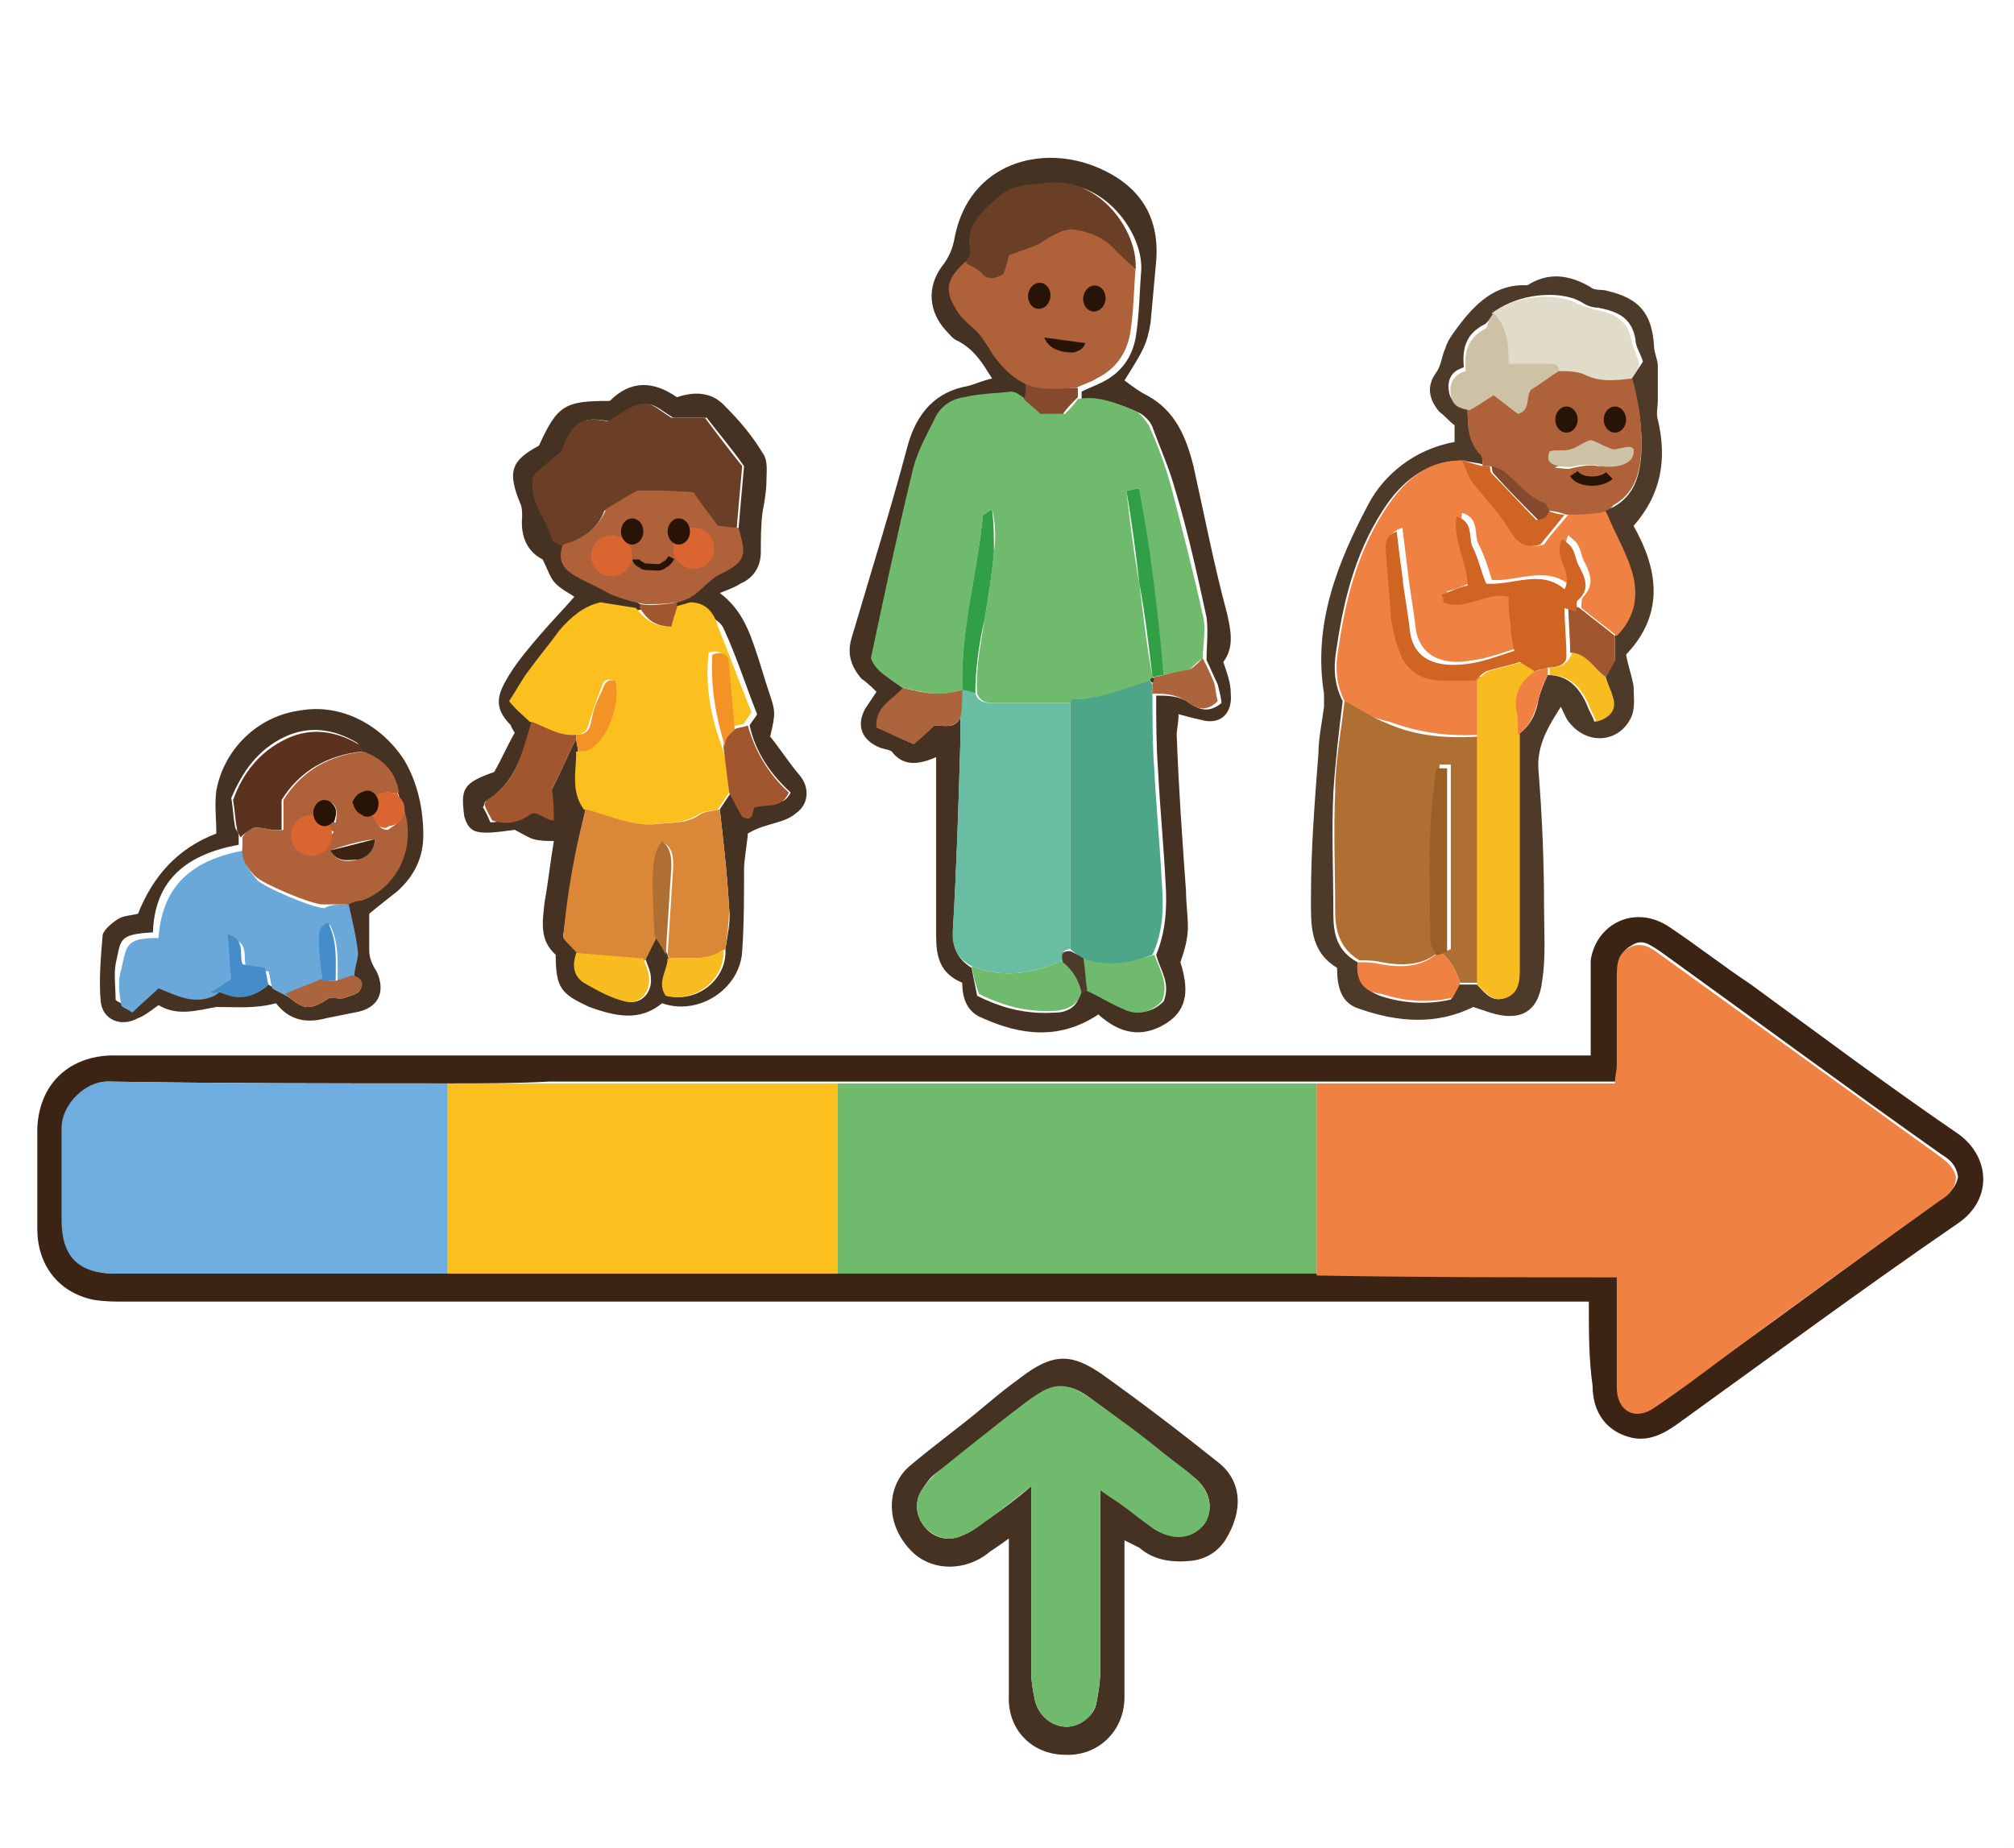 <svg xmlns="http://www.w3.org/2000/svg" xml:space="preserve" id="Calque_1" x="0" y="0" version="1.1" viewBox="0 0 108 99.1"><style>.st0{fill:#f5f5f6}.st1{fill:#3c2415}.st2{fill:#453222}.st3{fill:#4e3a29}.st4{fill:#ef8243}.st5{fill:#70ba6e}.st6{fill:#fcc01e}.st10{fill:#af613a}.st11{fill:#6b3e26}.st12{fill:#ac643c}.st13{fill:#854a2d}.st14{fill:#af6f32}.st15{fill:#f8bb20}.st17{fill:#cdc2a6}.st18{fill:#d06423}.st19{fill:#a1562e}.st21{fill:#f39326}.st24{fill:#448dca}.st25{fill:#db6531}.st26{fill:#319f45}.st28{fill:#281407}</style><linearGradient id="SVGID_1_" x1="-243.847" x2="-243.14" y1="-370.931" y2="-370.224" gradientUnits="userSpaceOnUse"><stop offset="0" style="stop-color:#e6e6eb"/><stop offset=".174" style="stop-color:#e2e2e6"/><stop offset=".352" style="stop-color:#d5d4d8"/><stop offset=".532" style="stop-color:#c0bfc2"/><stop offset=".714" style="stop-color:#a4a2a4"/><stop offset=".895" style="stop-color:#828282"/><stop offset="1" style="stop-color:#6b6e6e"/></linearGradient><path d="m108 .2-.2-.2c0 .1.1.2.2.2M0 98.9c.1.1.2.1.2.2 0-.1-.1-.1-.2-.2M107.8 99.1l.2-.2c-.1.1-.2.1-.2.2" class="st0"/><path d="M85.2 69.8H6.7c-.6 0-1.1 0-1.7-.1-1.9-.4-3-1.9-3-3.8v-5.4c.1-2.3 1.6-3.8 3.9-3.9h79.4v-5.1c.3-2 2.4-3 4.2-1.8 1.5 1 2.9 2.1 4.4 3.1 3.7 2.7 7.3 5.4 11.1 8 1.7 1.2 1.9 3.5 0 4.8-5.1 3.5-10.1 7.2-15.1 10.8-.7.5-1.5.9-2.4.7-1.3-.3-2.1-1.3-2.1-2.8-.2-1.4-.2-2.8-.2-4.5M24 58.1c-6.1 0-12.2 0-18.2-.1-1.1 0-2.5 1.2-2.4 2.5.1 1.6 0 3.3 0 4.9 0 2.1.9 2.9 2.9 2.9h64.4c5.3 0 10.7 0 16.1.1v5.9c.1 1.3 1 1.8 2 1.1 1.2-.8 2.4-1.7 3.6-2.6 3.9-2.8 7.8-5.7 11.7-8.5.4-.3.8-.6.9-1.2-.1-.6-.4-.9-.9-1.2C99 58.3 94 54.6 89 51c-.5-.3-.9-.7-1.5-.3-.6.3-.7.9-.7 1.5V57c0 .3 0 .6-.1 1H29.5c-1.9.1-3.7.1-5.5.1" class="st1"/><path d="M63.2 38.3c0 .5-.1.8-.1 1.1.1 2.8.3 5.6.5 8.4 0 .6.1 1.3.1 1.9 0 .7-.2 1.3-.4 1.9.4 1.3.5 2.5-.8 3.3s-2.5.5-3.6-.5c-2.1 1.4-4.2 1.1-6.2.2-.8-.3-1.1-1-1.1-1.9-1.2-.5-1.4-1.4-1.4-2.5v-9.6c-.9.4-1.7.5-2.3-.2-.1-.2-.4-.2-.7-.3-1-.4-1.3-1.2-.8-2.1l.6-.9c-.2-.2-.5-.5-.8-.7-.6-.7-.8-1.4-.5-2.3 1-3.4 2.1-6.9 3-10.3.5-1.7 1.5-2.8 3.2-3.1.4-.1.8-.3 1.3-.4-.5-.8-.9-1.5-1.8-2-.3-.1-.5-.4-.7-.6-.9-1-1-2.3-.2-3.4.4-.5.6-1 .7-1.6.8-4 4.7-5 7.7-3.7 2.1.9 3.3 2.5 3.1 5l-.3 3.3c-.2 1.2-.4 1.5-1.4 3.1.4.3.8.6 1.2.8 1.5.8 2.1 2.2 2.5 3.8.6 2.7 1.1 5.3 1.8 7.9.2.9.4 1.8-.2 2.6.2.6.4 1.1.4 1.7.1 1.1-.6 1.7-1.6 1.4-.5-.1-.8-.2-1.2-.3m-4.9 14.8c.6.3 1.3.7 2 1 .8.3 1.5.2 2.1-.4.4-1-.2-1.7-.4-2.5.5-1.2.6-2.5.5-3.9-.1-2-.3-4-.4-6-.1-1.3-.1-2.7-.1-4 .6 0 1.2 0 1.8.4.4.3 1 .6 1.7 0 0-.2-.1-.6-.2-1-.2-.4-.4-.9-.6-1.3 0-.8.1-1.5 0-2.3-.5-2.3-1-4.6-1.7-6.9-.3-1.1-.8-2.2-1.2-3.3-.1-.3-.5-.7-.8-.8-.9-.4-1.9-.8-3-.6V21c.4-.2.7-.3 1.1-.5q1.5-.75 1.8-2.4c.2-1.2.2-2.4.3-3.6.1-2.1-2.1-4.9-4.7-4.6-.9.1-1.9.1-2.7.8s-1.7 1.4-1.5 2.7c0 .2-.1.5-.2.8-1.1 1-1.2 1.6-.4 2.8.3.4.7.7 1 1s.5.6.8.8c.6.6 1.2 1.3 1.8 1.9v.9c-.3-.1-.5-.4-.8-.4-.8 0-1.7.1-2.5.3-.7.1-1.3.6-1.6 1.2-.4.9-.9 1.9-1.2 2.9-.8 3.3-1.5 6.6-2.2 9.9.3.8 1.1 1.1 1.7 1.6-.8.4-1.7.8-1.7 1.9.7.3 1.3.6 2 .9.3-.3.7-.6 1.1-1 .5 0 1.1.2 1.4-.4v1.3c-.1 3.4-.2 6.7-.4 10.1 0 .9.2 1.5 1 2l.3 1.5c1.4.7 2.7 1 4.2.9.6 0 1.2-.3 1.3-1 .1-.1.3-.2.4-.2" class="st2"/><path d="M78 23.7v-.9c-.3-.2-.5-.5-.8-.7-.6-.7-.7-1.4-.2-2.1.3-.4.3-.9.5-1.3.1-.4.4-.8.7-1.2.9-1.2 2-2.3 3.7-2.2 1.1-.7 2.2-.6 3.4.1.2.2.6.1.9.2 1.7.4 2.4 1.2 2.5 3 0 .3.2.7.2 1v1.9c0 .3-.1.7 0 1 .5 2.1.2 4-1.3 5.7 1.3 2.3 1.7 4.7-.4 6.9.1.6.3 1.1.4 1.7 0 .5.1 1.1-.1 1.6-.6 1.4-2.3 1.6-3.3.4-.2-.2-.3-.5-.5-.9-.7 1.1-1.3 2.1-1.2 3.4.2 2.5.3 4.9.3 7.4 0 1.3.1 2.6-.1 3.9-.2 1.7-1.2 2.2-2.8 1.7L79 54c-2 1-4.1.8-6.1.1-1-.3-1.2-1.2-1.2-2.2-1.5-.9-1.4-2.4-1.4-3.8 0-2.6.2-5.1.4-7.7 0-.8.2-1.7.3-2.5v-.7c-.6-3.7.7-7 2.4-10.2.8-1.5 2.4-2.9 4.6-3.3m8.1 12.6c.2-.3.3-.6.5-.9v-1.3c1-1 1.2-2.2.8-3.5-.4-1-1.1-2.2-1.5-3.2.1-.1.4-.1.6-.2 1.1-.6 1.4-1.6 1.5-2.7.1-1.4-.1-2.8-.5-4.2l.6-.9c-.1-.4-.4-.8-.4-1.2-.2-1.2-1-1.5-2-1.7q-.45 0-.9-.3c-1.2-.7-3.5-.4-4.6.5-.2.2-.4.6-.6.7-1 .5-1.2 1.3-1.1 2.3-.7.2-.9.7-.8 1.3s.5.7 1 .8c0 .9 0 1.8.7 2.5.1.1.1.4.1.6-.3-.1-.7-.1-1-.2-1.8 0-3.1.9-4.1 2.3-1.6 2.3-2.3 4.9-2.7 7.6-.2 1.1-.2 2 .3 3-.2 1.6-.4 3.3-.5 4.9-.1 2.1 0 4.3 0 6.5 0 1.1.2 2 1.3 2.6-.1.9.4 1.5 1.2 1.8 1.2.4 2.5.5 3.8.2.2-.3.3-.6.4-.8h1c.4.4.8 1 1.5.7s.7-1 .7-1.6V39.4c.7-.5 1-1.2 1.1-1.9.1-.4.3-.9.5-1.3 1.1 0 1.7.7 2.1 1.6.1.3.3.6.4.9.8-.2 1-.6.9-1.3 0-.4-.2-.7-.3-1.1" class="st3"/><path d="M26.5 41.4c.4-.7.7-1.4 1.1-2.1-.1-.2-.2-.3-.2-.4-1-1-.7-1.7-.1-2.7.5-.8 1.1-1.5 1.7-2.2s1.2-1.3 1.8-2c-.3-.2-.7-.4-1-.7s-.4-.7-.7-1.3c-.8-.4-1.2-1.2-1.1-2.3 0-.2 0-.5-.1-.7-.7-1.7-.5-2.3 1-3.1 1-2.2 1.4-2.4 3.8-2.4 1.1-1.1 2.3-1.1 3.6-.2.9-.3 1.8-.3 2.5.4.8.8 1.5 1.6 2.1 2.6.3.4.2 1 .2 1.5s-.1 1.1-.2 1.6c-.1.7-.1 1.5-.1 2.2 0 .8-.4 1.4-1.1 1.7-.3.2-.6.3-1.1.5 1.2.9 1.6 2.1 2 3.3.2.6.4 1.3.6 1.9.4 1.2.4 1.2.1 2.5.5.6 1 1.4 1.6 2.1.5.6.5 1.5-.2 2-.7.6-1.6.5-2.6 1.1 0 .3-.2 1.4-.2 1.9 0 1.5 0 3-.1 4.4-.1 2-2.3 3.5-4.3 2.8-1.2 1-2.5.7-3.9.2-1.5-.7-1.8-1-1.8-2.8-.9-.8-.7-1.8-.6-2.8.2-1.1.3-2.1.5-3.3-.4 0-.7 0-1.1-.1-.3-.1-.6-.3-1-.5-2.1.3-2.4.2-2.7-.7-.2-1.5-.1-1.8 1.6-2.4m4.4-1.8c0 .2.1.5.1.7 0 1-.3 2.1.4 3.1-.5 2.3-.9 4.6-1.2 6.8.3.4.5.6.8.9-.3.6-.2 1.2.4 1.6.7.4 1.5.8 2.2 1 .8.2 1.4-.5 1.3-1.3 0-.3-.2-.7-.3-1l.6-1.2c.2.3.4.6.6 1 0 .1 0 .1.1.2-.1.7-.7 1.3-.1 2 1.6.4 3.2-.9 3.1-2.5.1-.7.3-1.5.2-2.2-.1-1.8-.3-3.5-.5-5.3l.6-.9c.2.4.5-.1.7.3.8-.4 1.9.9 2.5-.3-1.1-1-1.9-2.2-2.2-3.6.1-.2.3-.4.4-.6-.6-1.5-1.1-3.1-1.8-4.6-.3-.7-1.7-1-2.6-1-.2-.5 1.7-1.9 2.4-2.3 1.2-.6 1.4-.7 1-2 .1-1.2.2-2.3.3-3.4-.7-1-1.4-1.8-2-2.6h-1.8c-1.3-.8-1.2-1.2-3.4.2-1.5-.3-1.9 0-2.5 1.6-.6.5-1.1 1-1.5 1.3-.3 1.4.7 2.3 1 3.4 0 .2.4.2.6.4v1.1c.8.5 3.4 1.6 4.2 2.1 0 .6-2-.2-2.1-.1-.9.2-1.6.7-2.2 1.5-.5.7-1.1 1.4-1.6 2.1-.4.5-.7 1.1-1.1 1.7l1.1 1.1C28 40.3 27.7 42 26 43c0 0 0 .1-.1.3.2.3.3.6.4.8 1.1 0 1.5-1 2.6-1 0-.5.6.1.6-.6.5-.9.9-1.9 1.4-2.9M60.3 82.6V91c0 1.9-1.5 3.2-3.2 3.1-1.7 0-3.1-1.3-3-3.2v-8.4c-.4.3-.7.5-1 .7-1.3 1.1-3.2 1.1-4.3-.1-1.4-1.5-1.2-3.5 0-4.5 1.3-1.1 2.7-2.1 4-3.2.6-.5 1.2-1 1.9-1.5 1.8-1.4 2.8-1.3 4.4-.2 2.1 1.5 4.2 3.1 6.2 4.7 1.3 1 1.4 2.6.4 4.2-.4.6-1 1-1.8 1.1-1 .1-2 0-2.8-.7zm-5-2.9v10c0 .5.1 1 .2 1.5.2.8.9 1.4 1.7 1.4.7 0 1.5-.6 1.6-1.3.1-.5.2-1.1.2-1.7v-9.7c.6.4.9.6 1.3.9.6.4 1.1.8 1.6 1.2 1 .6 2.1.5 2.7-.3.5-.8.3-1.8-.6-2.5-.5-.4-.9-.7-1.4-1.1-1.4-1-2.7-2.1-4.1-3.1-1.2-.9-1.9-.8-3.2 0-.1.1-.3.2-.4.3-1.6 1.2-3.1 2.5-4.7 3.7-.3.2-.5.5-.7.8-.5.7-.4 1.5.1 2.1s1.3.8 2.1.4c.5-.2.9-.6 1.4-.9.7-.5 1.4-1 2.2-1.7M8.5 53.9c-.4.3-.8.6-1.1.7-.9.5-1.9.1-2-.9-.1-1.1 0-2.3.1-3.5 0-.3.5-.7.8-.9s.7-.2 1.1-.3c.8-2 2.1-3.5 4.2-4.3 0-.8-.1-1.5 0-2.3.4-2.2 2.2-4 4.5-4.3 2.2-.4 4.4.8 5.6 2.7.7 1.2 1 2.6 1 4 0 1.2-.5 2.2-1.4 3-.5.4-.9.7-1.5 1.2v2c0 .4.2.8.4 1.1.5 1.1.1 2-1.2 2.2l-1.5.3c-1.1.3-2 .1-2.7-.8-1.1.3-2.1.2-3.2.2-1.1.2-2.1.5-3.1-.1m10.9-13.6c-.1-.2-.1-.4-.3-.5-1.2-.7-2.5-.9-3.8-.3-1.5.7-2.3 1.9-2.9 3.3.1.5.1 1 .2 1.5 0 .2.2.3.2.5v.5c-2.7.5-4.5 1.8-4.6 4.7-1.9.1-1.7.4-2 1.7-.1.6 0 1.3 0 1.9 0 .1.4.2.6.4.5-.4.9-.9 1.4-1.3 1 .4 1.9.9 3 .4.2 0 .4 0 .6.1 1 .4 1.8.3 2.6-.4.3.2.6.3.9.5 1 .9 1.3.9 2.4.2.3 0 .6.1.8 0 .3-.1.7-.2.8-.4.2-.4-.1-.7-.4-.8.1-.4.3-.8.2-1.3-.1-.9-.3-1.7-.5-2.6.2-.1.4-.2.7-.3 1.9-.8 2.9-2.9 2.3-4.8l-.3-.9c-.1-1-.9-1.6-1.9-2.1" class="st2"/><path d="M70.6 58.1h16c0-.4.1-.7.1-1v-4.8c0-.7.1-1.2.7-1.5s1.1 0 1.5.3c5 3.6 10.1 7.3 15.1 10.9.4.3.8.6.9 1.2-.1.6-.4.9-.9 1.2-3.9 2.8-7.8 5.6-11.7 8.5-1.2.9-2.4 1.8-3.6 2.6-1 .7-2 .2-2-1.1v-5.9c-5.4 0-10.7 0-16.1-.1z" class="st4"/><path d="M70.6 58.1v10.2H44.9V58.1h25.7" class="st5"/><path d="M44.9 58.1v10.2H24V58.1h20.9" class="st6"/><path d="M24 58.1v10.2H6.2c-2 0-2.9-.9-2.9-2.9v-4.9c0-1.3 1.3-2.5 2.4-2.5 6.1.1 12.2.1 18.3.1" style="fill:#6daddf"/><path d="M57.8 21.4c1.1-.2 2 .2 3 .6.3.1.6.5.8.8q.75 1.65 1.2 3.3c.6 2.3 1.2 4.6 1.7 6.9.2.7 0 1.5 0 2.3-.3.2-.5.4-.7.6-.5.1-.9.2-1.4.3-.4-3.3-.7-6.7-1.3-10-.3 0-.4.1-.7.1.2 1.7.4 3.4.7 5 .2 1.7.4 3.4.7 5v.2c-1.4.4-2.7 1-4.2 1 0 0-.1.1-.1.2h-4.1c-.4 0-.8 0-1-.5-.1-1.3.2-2.7.4-4 .2-1.2.4-2.4.5-3.6.1-.7.1-1.5-.1-2.3-.3.2-.5.3-.5.4-.3 3.1-1.2 6.2-1.1 9.3-.4.1-.8.2-1.3.2-.6 0-1.2-.2-1.9-.3-.6-.5-1.4-.8-1.7-1.6.7-3.3 1.4-6.6 2.2-9.9.2-1 .7-1.9 1.2-2.9.3-.7.9-1.1 1.6-1.2.8-.2 1.7-.2 2.5-.3.3 0 .5.2.8.4.3.3.6.5.9.8h1.2c.2-.2.5-.5.7-.8" class="st5"/><path d="M52.3 37.2c.2.5.6.5 1 .5h4.1v13.2c-.4 0-.5.3-.4.6-1.6.7-3.2 1-4.9.3-.8-.4-1.1-1.1-1-2 .2-3.4.3-6.7.4-10.1v-1.3c0-.5 0-1 .1-1.5.2.1.5.2.7.3" style="fill:#68bda2"/><path d="M57.4 50.9V37.7c0-.1.1-.2.1-.2 1.5 0 2.8-.6 4.2-1 0 .1 0 .1.1.2v.6c0 1.3 0 2.7.1 4 .1 2 .3 4 .4 6 .1 1.3.1 2.6-.5 3.9-1.2.5-2.5.7-3.8.2-.2-.2-.4-.3-.6-.5" style="fill:#4ea689"/><path d="M55 20.6c-.6-.3-1.1-.7-1.7-1.5-.2-.3-.6-1-.9-1.3s-.7-.6-1-1c-.8-1.2-.7-1.8.4-2.8.3.2.6.3.8.5.4.3.8.4 1.2.1.1-.3.2-.6.3-1 .5-.2 1.1-.4 1.6-.6.6-.3 1.2-.8 1.8-.8.8 0 1.7.4 2.3 1.1.4.4.8.7 1.1 1-.1 1.2-.1 2.4-.3 3.6q-.3 1.65-1.8 2.4c-.3.2-.7.3-1.1.5-.8 0-1.6.3-2.7-.2" class="st10"/><path d="M60.9 14.4c-.4-.3-.8-.7-1.1-1-.6-.7-1.5-1-2.3-1.1-.6 0-1.2.4-1.8.8-.5.2-1.1.4-1.6.6-.1.4-.2.8-.3 1-.5.3-.9.3-1.2-.1-.2-.2-.5-.3-.8-.5.1-.3.3-.5.2-.8-.2-1.3.7-2 1.5-2.7.7-.7 1.7-.7 2.7-.8 2.7-.3 4.8 2.5 4.7 4.6" class="st11"/><path d="M52.1 51.8c1.7.7 3.3.4 4.9-.3.5.5.9 1 1 1.7-.2.7-.7.9-1.3 1-1.5.1-2.8-.2-4.2-.9-.2-.5-.3-1-.4-1.5M58.1 51.4c1.3.5 2.6.2 3.8-.2.3.8.8 1.6.4 2.5-.6.6-1.3.8-2.1.4-.7-.3-1.3-.7-2-1 0-.6-.1-1.2-.1-1.7" class="st5"/><path d="M51.6 37c0 .5 0 1-.1 1.5-.3.6-1 .4-1.4.4-.4.4-.7.7-1.1 1-.7-.3-1.4-.6-2-.9-.1-1.1.9-1.5 1.4-2.1.6.1 1.2.3 1.9.3.4 0 .9-.1 1.3-.2M61.8 37.2v-.6c0-.1 0-.2.1-.3.2 0 .4-.1.5-.1.4-.1.8-.2 1.4-.3.2-.1.5-.4.7-.6.2.4.4.8.6 1.3.1.3.1.7.2 1-.7.7-1.3.3-1.7 0-.6-.4-1.2-.4-1.8-.4" class="st12"/><path d="M55 20.6c1 .4 1.9.2 2.8.2v.5c-.3.3-.6.6-.8.9h-1.2c-.3-.3-.6-.5-.9-.8.1-.2.1-.5.1-.8" class="st13"/><path d="M58.1 51.4c.1.6.1 1.1.2 1.7-.1.1-.2.1-.3.2-.1-.7-.5-1.3-1-1.7-.1-.4-.1-.6.4-.6.2.1.4.2.7.4" class="st3"/><path d="M72.1 37.6c-.5-1-.5-1.9-.3-3 .4-2.7 1.1-5.3 2.7-7.6 1-1.4 2.2-2.4 4.1-2.3.2.4.3.7.5 1.1.7.9 1.5 1.8 2.1 2.7.4.7.9.9 1.6.7.4-.6.9-1.1 1.3-1.6.7-.1 1.4-1.4 2.1 0 .4 1 1 2 1.3 3 .4 1.3.2 2.5-.8 3.5-.6-.5-1.3-1-1.9-1.5 0-.2 0-.5.1-.6.6-.6.4-1.2.1-1.8-.2-.3-.2-.7-.4-1-.1-.2-.3-.3-.5-.5-.5 1 .7 1.8.1 2.7-1.3-1.1-2.8-.2-4.2-.3-.2-.7-.4-1.3-.7-1.9-.3-.5.1-1.4-.9-1.7-.2 1.3.6 2.5.6 3.7-.5.2-.9.4-1.4.5 0 .2 0 .3.1.4 1.2.5 2.3-.6 3.5-.3 0 .5 0 1 .1 1.4.1.5.2 1 .2 1.5-.9.3-1.7.6-2.5.7-1.5.3-2.9-.1-3.1-1.8-.1-1-.3-1.9-.4-2.9l-.3-2.4c-.6.2-.7.5-.6.9.1 1.3.2 2.5.3 3.8.1.5.2 1.1.4 1.6.4 1.1 1.2 1.7 2.3 1.7h1.8v3.1c-1.7.1-3.3-.1-4.9-.7-1-.2-1.7-.6-2.4-1.1" class="st4"/><path d="M72.1 37.6c.8.4 1.5.9 2.3 1.2 1.6.7 3.2.8 4.9.7v13.2h-1c-.2-.6-.5-1.2-1-1.6.2-.1.3-.1.5-.2V41h-.6c-.1 1.2-.3 2.4-.3 3.6-.1 1.9 0 3.8 0 5.7 0 .2.2.5.3.7-.9.8-2 .8-3.1.6-.4-.1-.8-.1-1.2-.1-1-.6-1.3-1.5-1.3-2.6 0-2.2-.1-4.3 0-6.5 0-1.5.3-3.1.5-4.8" class="st14"/><path d="M85.8 27.5c-.8.1-1.1.1-1.8.1-.3-.1-.6-.2-.9-.2-.1-.1-.2-.3-.3-.4-.9-.3-1.4-1-2.1-1.6-.2-.2-.5-.3-.8-.4h-.4c0-.2 0-.5-.1-.6-.7-.7-.7-1.6-.7-2.5.4-.2.8-.5 1.3-.8.4.3.8.6 1.3 1 .8-.1.4-.8.7-1.3.5-.3 1-.7 1.5-1 .5.1 1 0 1.5.2.8.4 1.7.4 2.5.2.4 1.4.6 2.8.5 4.2-.1 1.1-.4 2.1-1.5 2.7-.1.2-.4.3-.7.4m1.8-3.4c-.9-.2-1.7.5-2.3.4-.8.2-.5-.1-1.2.1-.2.5-1 .4-.6.5.3 0 .6.1.8 0 .5-.1.9-.2 1.4-.1.8-.1 1.5.1 1.9-.9" class="st10"/><path d="M79.2 52.8V36.5c.2-.2.4-.4.6-.5.6-.2 1.2-.3 1.8-.5.3.2.5.3.8.5-.7.5-1.1 1.1-1 2 .1.5 0 1 .1 1.4v12.5c0 .6 0 1.3-.7 1.6-.8.3-1.1-.3-1.6-.7" class="st15"/><path d="M87.5 20.3c-.9.1-1.7.2-2.5-.2-.4-.2-1-.2-1.5-.2 0-.4-.3-.4-.6-.4h-2.1c.1-1.1-.1-2-.8-2.7 1.1-.9 3.4-1.2 4.6-.5l.9.3c1 .2 1.8.5 2 1.7.1.4.3.8.4 1.2 0 .2-.2.5-.4.8" style="fill:#e1dbc9"/><path d="M80.1 16.8c.7.7.8 1.6.8 2.7H83c.3 0 .6 0 .6.4-.5.3-1 .7-1.5 1-.3.4 0 1.1-.7 1.3-.4-.3-.9-.7-1.3-1-.5.3-.9.6-1.3.8-.5-.1-.9-.2-1-.8s.1-1.1.8-1.3c-.1-1 .1-1.8 1.1-2.3.1-.3.2-.6.4-.8" class="st17"/><path d="M72.8 51.6c.4 0 .8 0 1.2.1 1.1.2 2.2.2 3.1-.6h.2c.5.4.8 1 1 1.6-.1.3-.3.6-.4.8-1.3.3-2.6.2-3.8-.2-1-.1-1.4-.7-1.3-1.7" class="st4"/><path d="M79.5 25h.4c0 .1 0 .3.1.4.8.8 1.6 1.7 2.4 2.5.2-.1.3-.2.4-.2.1-.1.1-.2.2-.3.3.1.6.2.9.2-.4.5-.8 1-1.3 1.6-.7.2-1.2 0-1.6-.7-.6-1-1.4-1.8-2.1-2.7-.2-.3-.3-.7-.5-1.1.4.1.7.2 1.1.3" class="st18"/><path d="M86.1 36.3c.1.4.3.7.4 1.1.2.6-.1 1.1-.9 1.3-.1-.3-.3-.6-.4-.9-.4-.9-1-1.6-2.1-1.6v-.4c.6 0 1-.2 1.2-.8.9 0 1.2.9 1.8 1.3" class="st15"/><path d="M86.1 36.3c-.6-.4-1-1.3-1.9-1.3 0-.8-.1-1.7-.1-2.6.2.1.4.1.6.2.6.5 1.3 1 1.9 1.5v1.3c-.1.3-.3.6-.5.9" class="st19"/><path d="M83 35.8v.4c-.2.4-.4.8-.5 1.3-.2.8-.5 1.5-1.1 1.9 0-.5 0-1-.1-1.4-.1-.9.3-1.5 1-2 .3-.1.5-.1.7-.2" class="st4"/><path d="m39.1 42.5-.6.9c-.4.1-.8.1-1.1.3-.8.5-1.6.4-2.4.5-1.3.1-2.5-.5-3.7-.8-.7-1-.4-2-.4-3.1.2 0 .4 0 .6-.1 1-.6 1.7-2.5 1.4-3.7-.5-.2-.6.2-.7.5-.2.5-.4 1.1-.6 1.7-.1.5-.3.7-.8.7-.9.1-1.6-.4-2.4-.7-.3-.3-.7-.6-1.1-1.1.4-.6.7-1.2 1.1-1.7.5-.7 1.1-1.4 1.6-2.1.6-.7 1.3-1.3 2.2-1.5.6.1 1.3.2 1.9.3.4.5.8.9 1.6 1 .1-.3.2-.7.3-1 .3-.1.7-.2 1-.3.9 0 1.3.6 1.5 1.3.6 1.5 1.2 3.1 1.8 4.6-.2.3-.3.4-.4.6-.2.1-.5.1-.7.2-.1-1.1-.2-2.3-.3-3.4 0-.5-.3-.8-.9-.6-.2 1.7.1 3.4.7 5 .3.9.3 1.7.4 2.5" class="st6"/><path d="M31.4 43.4c1.2.3 2.4.9 3.7.8.8-.1 1.7 0 2.4-.5.3-.2.7-.2 1.1-.3.2 1.8.4 3.5.5 5.3 0 .7-.1 1.5-.2 2.2-.9.7-2 .4-3 .5 0-.1-.1-.1-.1-.2.1-1.6.2-3.1.3-4.7 0-.5 0-1-.5-1.3-.5.7-.6 1.2-.4 5.1l-.6 1.2-3.6-.3c-.2-.3-.5-.5-.8-.9q.3-3.45 1.2-6.9" style="fill:#da8838"/><path d="M30.2 29.3c-.2-.1-.6-.2-.6-.4-.3-1.1-1.3-2-1-3.4.4-.4.9-.8 1.5-1.3.6-1.6 1.1-1.9 2.5-1.6 2.2-1.5 2.1-1 3.4-.2h1.8c.6.8 1.2 1.6 2 2.6-.1 1.1-.2 2.2-.3 3.4-.4 0-.8-.1-1.1-.1-.5-.7-1-1.3-1.3-1.8-1.2-.1-2.1-.1-3-.1-.6.3-1.2.7-1.7 1-.3.9-1.1 1.5-2.2 1.9" class="st11"/><path d="M39.6 28.3c-.4 0-.8-.1-1.1-.1-.5-.7-1-1.3-1.3-1.8-1.2-.1-2.1-.1-3-.1-.6.3-1.2.7-1.7 1-.4 1-1.2 1.6-2.3 1.9 0 0-.3.6 0 1.1.3.6 1.6 1 2.4 1.5.4.2 1.3.5 2 .6.6 0 1 0 1.7-.1 1.1-.2 1.4-1 2.3-1.5 1.5-.7 1.4-1.1 1-2.5" class="st10"/><path d="M28.5 38.7c.8.3 1.5.8 2.4.7v.2c-.5 1-.9 2-1.3 2.7.1.7.1 1.2.1 1.7-.5 0-.9-.6-1.3-.3-.7.5-1.4.5-2 .3-.1-.2-.3-.5-.4-.8 0-.1 0-.2.1-.3 1.6-.9 1.9-2.6 2.4-4.2M39.4 39.1c.2-.1.5-.1.7-.2.4 1.4 1.1 2.6 2.2 3.6-.4.9-1.1.6-1.8.8-.2 0 0 .9-.7.5-.3-.5-.5-.9-.7-1.3l-.3-2.4c0-.5.3-.7.6-1" class="st19"/><path d="m30.9 51.1 3.6.3c.1.3.3.7.3 1 .1.8-.5 1.5-1.3 1.3s-1.5-.6-2.2-1c-.6-.4-.6-1-.4-1.6M35.8 51.4c1-.1 2.1.2 3-.5.1 1.6-1.5 2.9-3.1 2.5-.5-.7.1-1.4.1-2" class="st15"/><path d="M35.1 50.2c-.2-3.9-.1-4.4.4-5.1.5.4.5.9.5 1.4-.1 1.6-.2 3.1-.3 4.7-.2-.4-.4-.7-.6-1" class="st14"/><path d="M30.9 39.6v-.2c.5 0 .7-.2.8-.7.1-.6.3-1.1.6-1.7.1-.3.2-.6.7-.5.3 1.2-.4 3.2-1.4 3.7-.2.1-.4.1-.6.1 0-.2-.1-.4-.1-.7" class="st21"/><path d="M55.3 79.7c-.9.7-1.5 1.2-2.2 1.7-.4.3-.9.7-1.4.9-.8.4-1.5.2-2.1-.4-.5-.6-.6-1.4-.1-2.1.2-.3.5-.6.7-.8 1.6-1.3 3.1-2.5 4.7-3.7.1-.1.3-.2.4-.3 1.2-.9 1.9-.9 3.2 0 1.4 1 2.8 2 4.1 3.1.5.4 1 .7 1.4 1.1.9.7 1.1 1.8.6 2.5-.6.8-1.6 1-2.7.3-.6-.4-1.1-.8-1.6-1.2-.4-.3-.8-.5-1.3-.9v9.7c0 .6-.1 1.1-.2 1.7-.2.8-.9 1.3-1.6 1.3-.8 0-1.5-.6-1.7-1.4-.1-.5-.2-1-.2-1.5v-10" class="st5"/><path d="M18.7 48.5c.2.9.4 1.7.5 2.6 0 .4-.2.8-.2 1.3l-.9.3c0-1 .1-2.1-.4-3.1-.5.1-.6.4-.5.8.1.8.2 1.5.2 2.3-.6.3-1.3.5-1.9.8-.3-.2-.6-.3-.9-.5-.1-.3-.1-.6-.2-.9-.5-.1-.9-.2-1.2-.2-.2-.6.2-1.3-.8-1.6.1.8.1 1.5.2 2.4-.3.2-.7.4-1.1.7-1.1.5-2 0-3-.4-.4.4-.9.8-1.4 1.3-.3-.2-.6-.3-.6-.4-.1-.6-.2-1.3 0-1.9.3-1.3.2-1.7 2-1.7.2-2.9 1.9-4.2 4.6-4.7-.1.7.3 1.1.7 1.6.4.4 3 1.5 3.6 1.5.3-.2.8-.2 1.3-.2" style="fill:#6aa8da"/><path d="M18.7 48.5h-1.4c-.6 0-3.2-1.1-3.6-1.5s-.8-.9-.7-1.6v-.5c.6-1 1.4-.2 2.2-.4v-1.6c1-1.6 2.5-2.4 4.3-2.6 1 .4 1.7 1 1.9 2.2-.4.1-.9-.2-1.2.3-.5-.4-.9-.4-1.2.3.2.6.5.8 1.1.6.1.4.2.8.7.8.6-.4.6-.4.9-1 .6 2-.4 4.1-2.3 4.8-.3 0-.5.1-.7.2m-1.4-4.3c.2 0 .4-.1.7-.1.1-.5.1-1-.4-1.1s-.7.3-.7.7q-1.05.15-1.2 1.2c.4.7.9.8 1.7.6.1-.3.3-.6.5-.9-.3-.1-.5-.3-.6-.4m.4 1.4c.4.7 1 .6 1.5.5s.9-.5.9-1.1c-.8.1-1.5.3-2.4.6" class="st10"/><path d="M19.4 40.3c-1.8.2-3.3 1-4.3 2.6v1.6c-.5.1-1.1-.2-1.5-.1-.3.1-.7.5-.7.5-.1-.2-.2-.3-.2-.5-.1-.5-.1-.9-.2-1.5.5-1.4 1.4-2.6 2.9-3.3 1.3-.6 2.6-.4 3.8.3.1 0 .2.3.2.4" style="fill:#5a321d"/><path d="M11.3 53.2c.4-.2.8-.5 1.1-.7-.1-.9-.1-1.6-.2-2.4 1 .3.6 1 .8 1.6.3.1.7.1 1.2.2.1.3.1.6.2.9-.8.7-1.6.9-2.6.4-.1 0-.3.1-.5 0" class="st24"/><path d="m18 52.6.9-.3c.4.1.7.4.4.8-.1.2-.5.3-.8.4s-.6 0-.8 0c-1.1.7-1.4.7-2.4-.2.6-.3 1.3-.5 1.9-.8.3.1.6.1.8.1" class="st12"/><path d="M20.1 42.8c.3-.5.8-.2 1.2-.3l.3.9c-.3.6-.3.6-.9 1-.5 0-.6-.4-.7-.8.1-.3.1-.6.1-.8" class="st25"/><path d="M62.4 36.2c-.2 0-.4.1-.5.1h-.1c-.2-1.7-.4-3.4-.7-5-.2-1.7-.4-3.3-.7-5 .3 0 .4-.1.7-.1.6 3.3 1 6.6 1.3 10M52.3 37.2c-.2-.1-.5-.2-.7-.2-.1-3.2.8-6.2 1.1-9.3 0-.1.2-.2.5-.4.1.9.1 1.6.1 2.3-.1 1.2-.3 2.4-.5 3.6-.3 1.3-.5 2.7-.5 4" class="st26"/><path d="M61.8 36.3q.15.15 0 .3c-.1 0-.1-.1-.1-.2 0 0 .1 0 .1-.1" class="st2"/><path d="M83 35.8c-.2.1-.5.1-.7.2-.3-.2-.5-.3-.8-.5-.6.2-1.2.3-1.8.5-.2.1-.4.3-.6.5h-1.8c-1.1 0-2-.6-2.3-1.7-.2-.5-.3-1-.4-1.6-.1-1.3-.2-2.5-.3-3.8 0-.4.1-.7.6-.9q.15 1.35.3 2.4c.1 1 .3 1.9.4 2.9.2 1.7 1.6 2 3.1 1.8.8-.1 1.6-.4 2.5-.7-.1-.5-.2-1-.2-1.5-.1-.5-.1-.9-.1-1.4-1.2-.3-2.3.8-3.5.3 0-.1 0-.2-.1-.4.5-.2.9-.4 1.4-.5 0-1.2-.8-2.4-.6-3.7 1 .3.6 1.2.9 1.7.3.6.4 1.2.7 1.9 1.5.1 2.9-.8 4.2.3.5-1-.7-1.7-.1-2.7.2.2.4.3.5.5.2.3.2.7.4 1 .3.6.6 1.2-.1 1.8-.1.1 0 .4-.1.6-.2-.1-.4-.1-.6-.2 0 .9.1 1.7.1 2.6 0 .4-.4.6-1 .6" class="st18"/><path d="M77.2 51.2H77c-.1-.2-.3-.5-.3-.7 0-1.9-.1-3.8 0-5.7 0-1.2.2-2.3.3-3.6h.6v9.9c0-.1-.2 0-.4.1" style="fill:#9a5f26"/><path d="M87.6 24.1c.1.9-1.1 1-1.7.9q-.75-.15-1.5 0c-.3.1-.6 0-.8 0-.5-.1-.7-.3-.5-.8.3-.1.8 0 1.1-.1.4-.1.7-.4 1.1-.5.4.1.6.3 1.2.5.3 0 1-.3 1.1 0" class="st17"/><path d="M83.1 27.4c-.1.1-.1.2-.2.3s-.2.1-.4.2c-.8-.8-1.6-1.6-2.4-2.5-.1-.1-.1-.3-.1-.4.3.1.6.2.8.4.7.6 1.2 1.3 2.1 1.6 0 .1.1.2.2.4" class="st13"/><path d="M39.4 39.1c-.3.3-.6.5-.5 1-.5-1.6-.8-3.2-.7-5q.9-.3.9.6c.1 1.1.2 2.3.3 3.4" class="st21"/><path d="M34.3 32.6s0-.2.1-.2c.3.1 1.5 0 1.9-.1v.3c-.1.3-.2.6-.3 1-.9 0-1.3-.4-1.7-1" class="st19"/><path d="M18 52.6h-.7c-.1-.8-.2-1.5-.2-2.3 0-.4.1-.7.5-.8.5 1 .4 2 .4 3.1" class="st24"/><path d="M17.3 44.2c.1.1.3.2.5.4-.2.3-.3.6-.5.9-.8.3-1.3.1-1.7-.6q0-1.05 1.2-1.2c.1.2.3.3.5.5" class="st25"/><path d="M17.7 45.6c.9-.2 1.6-.4 2.4-.6 0 .6-.4 1-.9 1.1-.5 0-1.1.2-1.5-.5" class="st1"/><path d="m17.3 44.2-.5-.5c0-.4.2-.8.7-.7.6.1.6.6.4 1.1-.2 0-.4.1-.6.1M20.1 42.8c0 .3 0 .6-.1.8-.6.2-.9.1-1.1-.6.3-.6.7-.7 1.2-.2" class="st28"/><circle cx="16.7" cy="44.8" r="1.1" class="st25"/><circle cx="20.8" cy="43.4" r=".9" class="st25"/><ellipse cx="17.4" cy="43.6" class="st28" rx=".6" ry=".7"/><ellipse cx="19.7" cy="43.1" class="st28" rx=".6" ry=".7"/><circle cx="32.8" cy="29.8" r="1.1" class="st25"/><ellipse cx="33.9" cy="28.5" class="st28" rx=".6" ry=".7"/><circle cx="37.2" cy="29.4" r="1.1" class="st25"/><ellipse cx="36.4" cy="28.5" class="st28" rx=".6" ry=".7"/><ellipse cx="55.7" cy="15.8" class="st28" rx=".7" ry=".6" transform="rotate(-83.454 55.75 15.815)"/><ellipse cx="58.6" cy="16" class="st28" rx=".7" ry=".6" transform="rotate(-83.454 58.646 15.956)"/><ellipse cx="84" cy="22.5" class="st28" rx=".6" ry=".7"/><ellipse cx="86.6" cy="22.5" class="st28" rx=".6" ry=".7"/><path d="M34.1 30q0 .15.3.3c.1.1.3.1.4.1.3 0 .6.1.8-.1.2-.1.3-.2.4-.4" style="fill:none;stroke:#281407;stroke-width:.35;stroke-miterlimit:10"/><path d="M56 18.1c.1.3.4.6.8.7.3.1.5.1.8.1.3-.1.5-.2.6-.5" class="st28"/><path d="M84.4 25.4c.2.3.6.4 1 .4.3 0 .7-.1.9-.3" style="fill:none;stroke:#281407;stroke-width:.5;stroke-miterlimit:10"/></svg>